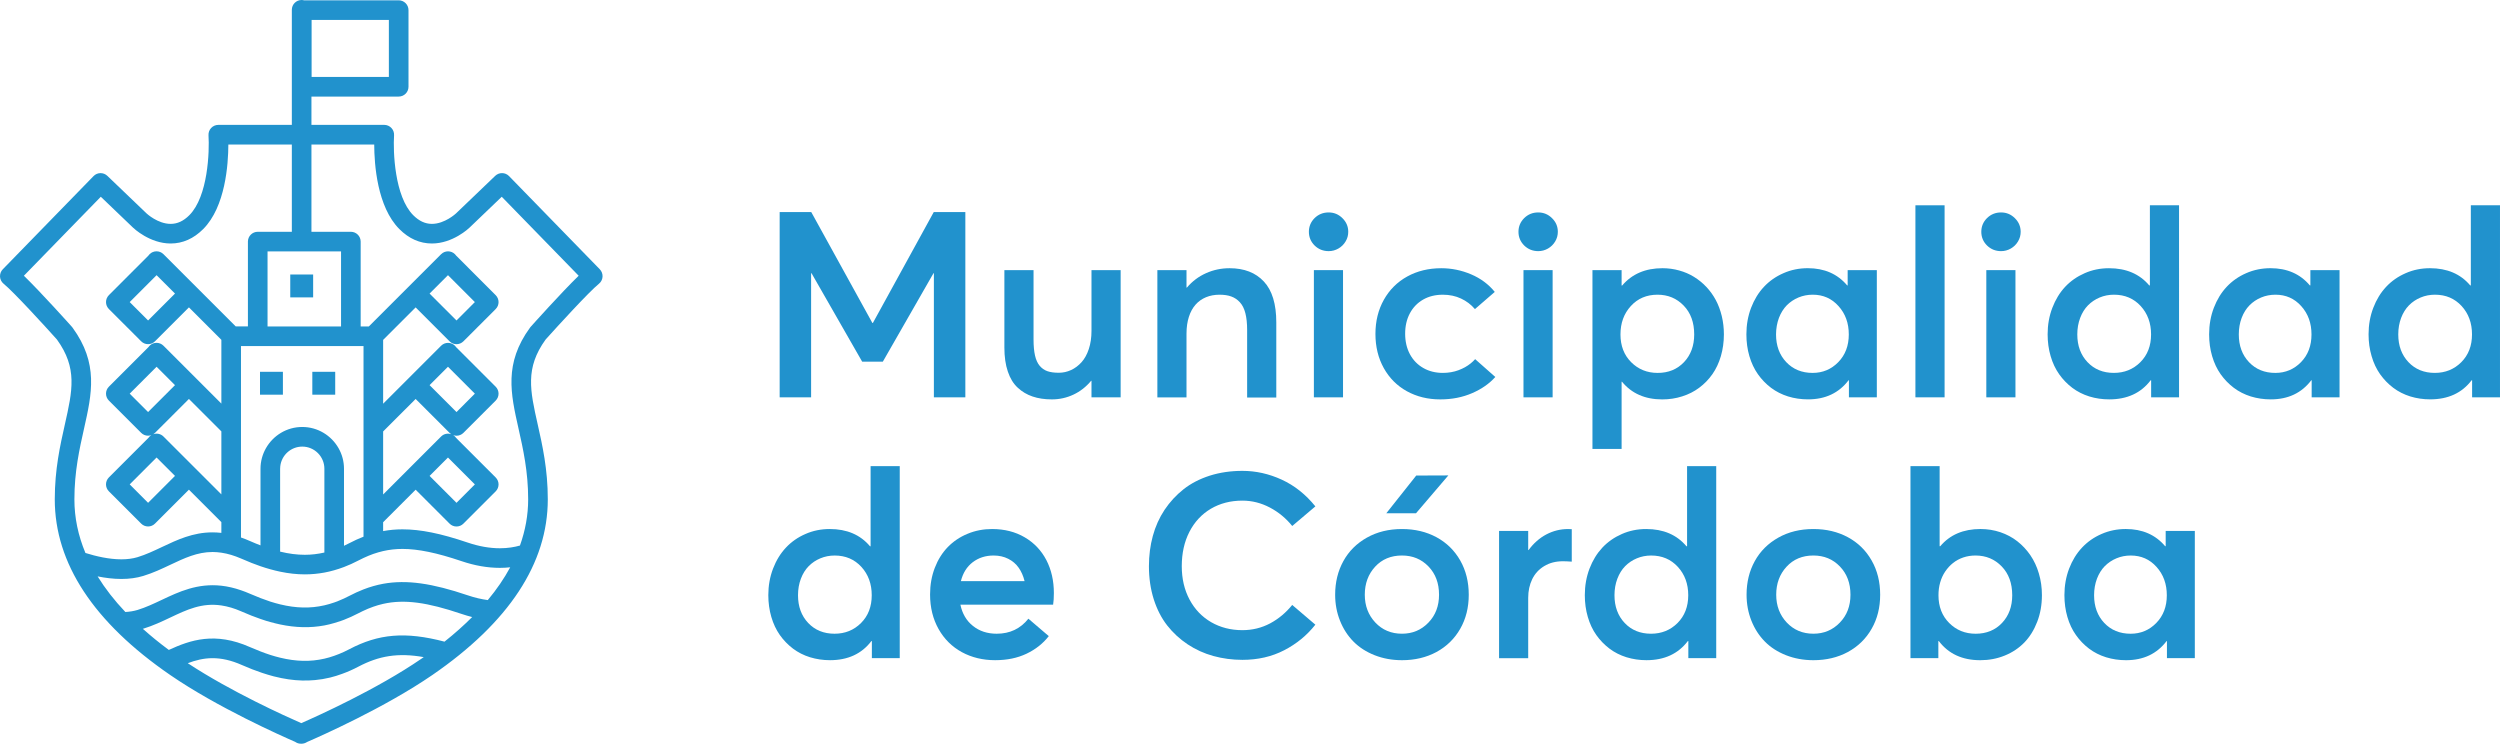 <svg xmlns="http://www.w3.org/2000/svg" xmlns:xlink="http://www.w3.org/1999/xlink" id="Capa_1" x="0px" y="0px" width="188.643px" height="56.12px" viewBox="0 0 188.643 56.12" xml:space="preserve"> <polygon fill="#2192CD" points="19.619,28.055 19.619,28.556 19.619,28.734 19.619,29.476 19.619,29.782 21.347,29.782 21.347,29.476 21.347,28.734 21.347,28.055 21.107,28.055 "></polygon> <polygon fill="#2192CD" points="23.567,28.055 23.567,28.734 23.567,29.476 23.567,29.782 25.294,29.782 25.294,29.476 25.294,29.034 25.294,28.734 25.294,28.055 24.514,28.055 "></polygon> <polygon fill="#2192CD" points="21.902,20.713 21.902,22.44 23.629,22.44 23.629,20.713 23.502,20.713 22.022,20.713 "></polygon> <path fill="#2192CD" d="M38.411,13.287c-0.284-0.292-0.751-0.299-1.043-0.018l-2.961,2.837c-0.008,0.008-0.845,0.787-1.816,0.787 c-0.508,0-0.968-0.214-1.406-0.651c-1.42-1.421-1.528-4.835-1.45-6.03c0.013-0.204-0.058-0.405-0.199-0.554 c-0.14-0.149-0.335-0.235-0.54-0.235h-5.495V7.287h6.583c0.408,0,0.74-0.331,0.74-0.74V0.764c0-0.409-0.332-0.741-0.74-0.741h-7.148 C22.88,0.009,22.821,0,22.762,0c-0.41,0-0.741,0.331-0.741,0.739v8.684h-5.549c-0.204,0-0.4,0.086-0.54,0.235 c-0.14,0.148-0.212,0.35-0.199,0.554c0.078,1.195-0.03,4.609-1.45,6.03c-0.439,0.438-0.898,0.651-1.406,0.651 c-0.971,0.001-1.808-0.779-1.815-0.786L8.101,13.27c-0.294-0.281-0.76-0.274-1.042,0.018L0.21,20.32 c-0.145,0.148-0.22,0.353-0.209,0.56c0.013,0.207,0.112,0.4,0.273,0.531c0.764,0.621,3.139,3.222,4.023,4.209 c1.555,2.151,1.174,3.844,0.598,6.403c-0.356,1.586-0.762,3.385-0.762,5.656c0,4.822,2.931,9.282,8.712,13.256 c3.561,2.448,8.413,4.603,9.429,5.044c0.01,0.007,0.02,0.014,0.031,0.021c0.12,0.079,0.262,0.118,0.406,0.118 c0,0,0.023,0.001,0.035,0.001c0.148,0,0.295-0.045,0.423-0.128l0.007-0.005c0.974-0.421,5.869-2.591,9.447-5.051 c5.781-3.975,8.712-8.435,8.712-13.257c0-2.271-0.405-4.07-0.762-5.656c-0.576-2.56-0.957-4.253,0.598-6.403 c0.885-0.987,3.259-3.588,4.024-4.209c0.161-0.131,0.26-0.324,0.272-0.531c0.011-0.207-0.064-0.411-0.208-0.56L38.411,13.287z M23.513,1.503h5.83v4.304h-5.83V1.503z M23.501,18.972h2.233v5.66h-5.546v-5.66h1.833H23.501z M25.549,33.823 c-0.541-0.955-1.567-1.605-2.742-1.605c-1.175,0-2.198,0.648-2.741,1.604c-0.259,0.457-0.409,0.985-0.409,1.548v0.136v4.753v0.894 c-0.255-0.099-0.514-0.204-0.785-0.324c-0.232-0.103-0.461-0.193-0.688-0.271v-1.77v-4.755v-2.093v-4.815v-1.011h0.523h0.561h0.18 h0.74h5.546h0.617h0.124h0.74h0.215v1.016v4.815v2.093v4.755v1.704c-0.357,0.138-0.716,0.301-1.08,0.493 c-0.132,0.069-0.263,0.132-0.393,0.193v-0.917V35.51v-0.141C25.957,34.808,25.808,34.281,25.549,33.823 M24.477,35.369v6.323 c-0.487,0.112-0.976,0.171-1.472,0.171c-0.595,0-1.212-0.079-1.868-0.239v-6.255c0-0.019,0.003-0.037,0.004-0.056 c0.001-0.042,0.002-0.085,0.007-0.126c0.091-0.835,0.8-1.488,1.659-1.488C23.727,33.699,24.477,34.448,24.477,35.369 M5.614,37.68 c0-2.107,0.386-3.82,0.726-5.332c0.595-2.642,1.108-4.923-0.869-7.63c-0.014-0.02-0.029-0.038-0.045-0.056 c-0.11-0.124-2.326-2.597-3.623-3.855l5.804-5.96l2.429,2.328c0.051,0.05,1.265,1.199,2.841,1.199c0.908,0,1.733-0.366,2.453-1.086 c1.68-1.68,1.897-4.894,1.901-6.384h4.79v6.586h-2.573c-0.409,0-0.741,0.331-0.741,0.74v6.401h-0.919l-5.453-5.451 c-0.289-0.289-0.757-0.289-1.047,0c-0.033,0.032-0.061,0.067-0.087,0.104l-2.985,2.987c-0.289,0.289-0.289,0.758,0,1.047 l2.435,2.434c0.138,0.14,0.326,0.218,0.523,0.218c0.196,0,0.385-0.078,0.523-0.218l2.559-2.559l2.448,2.448v4.814l-4.369-4.368 c-0.289-0.29-0.757-0.29-1.047,0c-0.033,0.034-0.061,0.069-0.087,0.106l-2.985,2.985c-0.289,0.29-0.289,0.759,0,1.048l2.435,2.434 c0.138,0.139,0.326,0.217,0.523,0.217c0.084,0,0.166-0.017,0.243-0.044c-0.044,0.029-0.089,0.063-0.129,0.103 c-0.033,0.033-0.061,0.068-0.087,0.105l-2.985,2.985c-0.289,0.29-0.289,0.759,0,1.048l2.435,2.434 c0.138,0.141,0.327,0.218,0.523,0.218c0.196,0,0.385-0.077,0.523-0.218l2.559-2.559l2.448,2.448v0.813 c-0.223-0.024-0.444-0.039-0.665-0.039c-1.485,0-2.669,0.563-3.813,1.104c-0.624,0.295-1.212,0.574-1.849,0.768 c-0.354,0.107-0.762,0.163-1.216,0.163c-0.931,0-1.909-0.228-2.714-0.48C5.895,40.406,5.614,39.057,5.614,37.68 M13.205,22.152 l-2.031,2.03l-1.387-1.388l2.029-2.03L13.205,22.152z M12.335,32.938c-0.208-0.208-0.508-0.265-0.769-0.173 c0.047-0.029,0.092-0.063,0.131-0.103l2.559-2.558l2.448,2.446v4.755L12.335,32.938z M13.205,35.91l-2.031,2.031l-1.387-1.39 l2.029-2.029L13.205,35.91z M11.174,31.092l-1.387-1.388l2.029-2.03l1.389,1.388L11.174,31.092z M31.785,49.715 c-3.317,2.281-7.833,4.317-9.051,4.851c-1.158-0.507-5.303-2.374-8.565-4.523c1.184-0.449,2.406-0.61,4.101,0.144 c0.518,0.229,1.015,0.421,1.498,0.583c0.301,0.1,0.598,0.19,0.888,0.266c0.381,0.097,0.751,0.172,1.115,0.225 c0.687,0.101,1.35,0.116,1.998,0.056c0.385-0.036,0.766-0.099,1.143-0.191c0.306-0.075,0.611-0.17,0.915-0.283 c0.404-0.146,0.807-0.323,1.213-0.538c1.562-0.821,2.993-1.063,4.934-0.721C31.91,49.626,31.85,49.671,31.785,49.715 M33.541,48.417 c-2.962-0.777-4.978-0.591-7.191,0.575c-0.132,0.07-0.263,0.133-0.393,0.194c-0.247,0.114-0.494,0.215-0.741,0.3 c-0.245,0.087-0.491,0.159-0.739,0.215c-1.057,0.243-2.14,0.219-3.34-0.074c-0.241-0.058-0.487-0.127-0.74-0.208 c-0.241-0.078-0.488-0.166-0.74-0.264c-0.257-0.098-0.515-0.204-0.785-0.323c-2.653-1.18-4.517-0.534-6.133,0.21 c-0.708-0.523-1.359-1.056-1.962-1.593c0.011-0.003,0.022-0.005,0.032-0.008c0.74-0.228,1.406-0.541,2.05-0.848 c1.251-0.593,2.375-1.123,3.845-0.907c0.236,0.035,0.482,0.089,0.74,0.165c0.23,0.067,0.471,0.157,0.721,0.265 c0.036,0.016,0.07,0.028,0.105,0.044c0.478,0.211,0.938,0.391,1.387,0.546c0.153,0.052,0.306,0.105,0.456,0.151 c0.095,0.027,0.189,0.052,0.284,0.08c0.25,0.068,0.497,0.132,0.74,0.183c1.175,0.247,2.271,0.273,3.34,0.074 c0.248-0.046,0.494-0.108,0.739-0.18c0.166-0.047,0.333-0.101,0.498-0.157c0.081-0.029,0.162-0.058,0.243-0.088 c0.36-0.139,0.721-0.302,1.083-0.492c0.107-0.059,0.215-0.109,0.323-0.161c0.27-0.13,0.538-0.241,0.807-0.335 c0.245-0.087,0.491-0.157,0.74-0.214c1.603-0.363,3.338-0.114,5.908,0.756c0.279,0.094,0.549,0.174,0.81,0.239 C35.001,47.189,34.308,47.809,33.541,48.417 M36.807,45.281c-0.465-0.064-0.966-0.175-1.514-0.361 c-2.672-0.904-4.605-1.193-6.383-0.869c-0.249,0.046-0.496,0.104-0.74,0.174c-0.248,0.07-0.494,0.153-0.74,0.249 c-0.358,0.139-0.717,0.302-1.08,0.493c-0.132,0.069-0.263,0.133-0.393,0.194c-0.167,0.077-0.335,0.15-0.502,0.215 c-0.08,0.03-0.159,0.059-0.239,0.086c-0.245,0.086-0.491,0.157-0.739,0.214c-1.057,0.243-2.14,0.22-3.34-0.073 c-0.241-0.06-0.487-0.128-0.74-0.208c-0.017-0.007-0.034-0.013-0.052-0.019c-0.224-0.073-0.454-0.155-0.688-0.246 c-0.257-0.099-0.515-0.204-0.785-0.323c-0.236-0.105-0.464-0.19-0.688-0.268c-0.253-0.088-0.501-0.159-0.74-0.215 c-0.255-0.059-0.501-0.101-0.74-0.128c-1.809-0.199-3.207,0.459-4.478,1.06c-0.624,0.295-1.212,0.574-1.849,0.77 c-0.291,0.086-0.599,0.136-0.918,0.154c-0.836-0.879-1.528-1.775-2.093-2.687c0.58,0.116,1.19,0.194,1.795,0.194 c0.6,0,1.154-0.076,1.648-0.228c0.74-0.225,1.406-0.54,2.05-0.845c1.043-0.494,2.028-0.961,3.18-0.961 c0.218,0,0.44,0.019,0.665,0.052c0.242,0.036,0.488,0.09,0.74,0.166c0.241,0.072,0.487,0.163,0.74,0.272 c0.029,0.011,0.058,0.022,0.086,0.036c0.483,0.214,0.943,0.395,1.387,0.548c0.252,0.086,0.498,0.162,0.74,0.229 c0.251,0.07,0.498,0.131,0.74,0.182c0.645,0.135,1.262,0.203,1.868,0.203c0.497,0,0.987-0.046,1.472-0.136 c0.248-0.046,0.494-0.104,0.739-0.175c0.248-0.07,0.494-0.151,0.741-0.245c0.361-0.137,0.721-0.299,1.083-0.489 c0.131-0.069,0.261-0.134,0.39-0.193c0.251-0.119,0.496-0.217,0.74-0.306c0.248-0.086,0.495-0.156,0.74-0.214 c0.476-0.107,0.954-0.162,1.456-0.162c1.182,0,2.597,0.293,4.452,0.92c0.993,0.338,1.968,0.509,2.899,0.509 c0.275,0,0.534-0.016,0.781-0.042C38.046,43.646,37.483,44.472,36.807,45.281 M40.042,24.662c-0.016,0.018-0.03,0.036-0.045,0.056 c-1.977,2.707-1.464,4.988-0.869,7.63c0.34,1.512,0.726,3.225,0.726,5.332c0,1.181-0.212,2.344-0.62,3.485 c-0.411,0.117-0.916,0.205-1.517,0.205c-0.769,0-1.584-0.144-2.424-0.429c-2.04-0.691-3.559-0.999-4.927-0.999 c-0.496,0-0.978,0.044-1.456,0.132v-0.67l2.453-2.453l2.559,2.559c0.139,0.141,0.327,0.218,0.524,0.218 c0.196,0,0.384-0.077,0.523-0.218l2.434-2.434c0.289-0.289,0.289-0.758,0-1.048l-2.985-2.984c-0.025-0.037-0.054-0.073-0.087-0.106 c-0.04-0.04-0.084-0.073-0.13-0.103c0.078,0.027,0.16,0.044,0.245,0.044c0.196,0,0.384-0.078,0.523-0.217l2.434-2.434 c0.289-0.289,0.289-0.758,0-1.048l-2.985-2.984c-0.025-0.037-0.054-0.073-0.087-0.107c-0.29-0.29-0.758-0.29-1.047,0l-4.374,4.374 v-4.815l2.453-2.453l2.559,2.559c0.139,0.14,0.327,0.218,0.524,0.218c0.196,0,0.384-0.078,0.523-0.218l2.434-2.434 c0.289-0.289,0.289-0.758,0-1.047l-2.985-2.987c-0.025-0.037-0.054-0.072-0.087-0.104c-0.29-0.289-0.758-0.289-1.047,0l-5.453,5.451 h-0.616V18.23c0-0.409-0.331-0.74-0.74-0.74h-2.974v-6.586h4.737c0.004,1.49,0.22,4.704,1.9,6.384 c0.72,0.721,1.546,1.086,2.453,1.086c1.576,0,2.791-1.149,2.84-1.199l2.43-2.328l5.804,5.96 C42.368,22.065,40.153,24.538,40.042,24.662 M33.922,32.662c0.039,0.04,0.083,0.073,0.13,0.103c-0.26-0.092-0.56-0.035-0.768,0.173 l-4.374,4.374v-4.755l2.453-2.452L33.922,32.662z M32.415,29.062l1.388-1.388l2.029,2.03l-1.386,1.388L32.415,29.062z M35.832,36.552l-1.386,1.39l-2.031-2.031l1.388-1.388L35.832,36.552z M32.415,22.152l1.388-1.388l2.029,2.03l-1.386,1.388 L32.415,22.152z"></path> <polygon fill="#2192CD" points="61.204,20.614 61.234,20.614 65.058,27.292 66.615,27.292 70.44,20.614 70.468,20.614 70.468,29.983 72.842,29.983 72.842,16.001 70.459,16.001 65.865,24.37 65.827,24.37 61.214,16.001 58.831,16.001 58.831,29.983 61.204,29.983 "></polygon> <path fill="#2192CD" d="M82.361,24.974c0,0.5-0.068,0.955-0.201,1.36c-0.136,0.409-0.318,0.741-0.548,0.995 c-0.231,0.256-0.493,0.455-0.788,0.592c-0.296,0.137-0.607,0.206-0.931,0.206c-0.342,0-0.626-0.038-0.857-0.118 c-0.231-0.081-0.425-0.217-0.587-0.41c-0.159-0.191-0.275-0.447-0.349-0.769c-0.073-0.321-0.112-0.72-0.112-1.202v-5.244h-2.2v5.842 c0,0.697,0.086,1.3,0.261,1.811c0.17,0.511,0.421,0.916,0.744,1.215c0.323,0.302,0.697,0.525,1.124,0.668 c0.425,0.145,0.911,0.217,1.455,0.217c0.571,0,1.113-0.119,1.624-0.359c0.512-0.24,0.958-0.587,1.336-1.042h0.029v1.248h2.2v-9.599 h-2.2V24.974z"></path> <path fill="#2192CD" d="M89.531,25.158c0-0.46,0.06-0.879,0.179-1.249c0.118-0.37,0.287-0.678,0.505-0.923 c0.216-0.244,0.478-0.43,0.786-0.558c0.307-0.127,0.649-0.19,1.02-0.19c0.346,0,0.642,0.043,0.888,0.134 c0.247,0.09,0.463,0.233,0.649,0.437c0.186,0.202,0.325,0.476,0.413,0.821c0.09,0.347,0.134,0.769,0.134,1.269v5.095h2.2v-5.661 c0-1.391-0.311-2.42-0.937-3.089c-0.624-0.671-1.486-1.005-2.59-1.005c-0.626,0-1.219,0.124-1.778,0.376 c-0.556,0.249-1.037,0.61-1.44,1.084h-0.03v-1.314h-2.199v9.599h2.199V25.158z"></path> <path fill="#2192CD" d="M100.257,18.95c0.262,0,0.508-0.066,0.734-0.196c0.229-0.132,0.41-0.31,0.542-0.534 c0.138-0.224,0.202-0.469,0.202-0.729c0-0.399-0.145-0.74-0.438-1.028c-0.289-0.289-0.637-0.433-1.041-0.433 c-0.416,0-0.771,0.144-1.059,0.426c-0.287,0.287-0.432,0.631-0.432,1.035c0,0.403,0.145,0.748,0.432,1.034 C99.486,18.807,99.841,18.95,100.257,18.95"></path> <rect x="99.142" y="20.383" fill="#2192CD" width="2.199" height="9.599"></rect> <path fill="#2192CD" d="M110.967,27.426c-0.128,0.104-0.269,0.197-0.423,0.285c-0.155,0.084-0.316,0.16-0.492,0.224 c-0.17,0.064-0.359,0.116-0.561,0.15c-0.201,0.035-0.404,0.053-0.609,0.053c-0.559,0-1.053-0.122-1.484-0.37 c-0.434-0.247-0.77-0.595-1.011-1.042c-0.239-0.449-0.358-0.964-0.358-1.547c0-0.577,0.117-1.088,0.355-1.535 c0.236-0.444,0.569-0.789,0.999-1.037c0.429-0.246,0.924-0.369,1.489-0.369c0.506,0,0.965,0.096,1.373,0.289 c0.41,0.191,0.76,0.456,1.049,0.796l1.498-1.296c-0.469-0.577-1.063-1.019-1.787-1.327c-0.723-0.307-1.473-0.461-2.249-0.461 c-0.96,0-1.815,0.208-2.569,0.624c-0.754,0.417-1.342,1.003-1.763,1.754c-0.423,0.753-0.637,1.615-0.637,2.58 c0,0.967,0.212,1.828,0.631,2.581c0.42,0.751,1.002,1.335,1.744,1.744c0.743,0.409,1.581,0.615,2.518,0.615 c0.884,0,1.685-0.158,2.407-0.473c0.72-0.312,1.302-0.72,1.744-1.219l-1.52-1.345C111.21,27.215,111.094,27.323,110.967,27.426"></path> <path fill="#2192CD" d="M116.071,18.95c0.264,0,0.509-0.066,0.736-0.196c0.227-0.132,0.409-0.31,0.542-0.534 c0.136-0.224,0.201-0.469,0.201-0.729c0-0.399-0.144-0.74-0.437-1.028c-0.291-0.289-0.639-0.433-1.043-0.433 c-0.416,0-0.769,0.144-1.057,0.426c-0.287,0.287-0.433,0.631-0.433,1.035c0,0.403,0.146,0.748,0.433,1.034 C115.303,18.807,115.655,18.95,116.071,18.95"></path> <rect x="114.958" y="20.383" fill="#2192CD" width="2.199" height="9.599"></rect> <path fill="#2192CD" d="M129.468,22.64c-0.195-0.364-0.434-0.695-0.716-0.994c-0.281-0.298-0.593-0.549-0.933-0.758 c-0.338-0.209-0.711-0.368-1.113-0.479c-0.404-0.113-0.823-0.171-1.26-0.171c-1.287,0-2.303,0.436-3.045,1.308h-0.039v-1.162h-2.2 v13.493h2.2v-5.074h0.029c0.73,0.889,1.742,1.335,3.036,1.335c0.525,0,1.026-0.075,1.503-0.228c0.479-0.15,0.907-0.367,1.288-0.653 c0.382-0.283,0.711-0.622,0.99-1.017c0.278-0.396,0.493-0.851,0.644-1.366c0.15-0.515,0.228-1.064,0.228-1.647 c0-0.475-0.054-0.932-0.159-1.374C129.813,23.409,129.664,23.006,129.468,22.64 M127.071,27.326 c-0.512,0.54-1.176,0.813-1.988,0.813c-0.795,0-1.461-0.271-1.999-0.808c-0.538-0.538-0.808-1.237-0.808-2.096 s0.261-1.572,0.783-2.143c0.522-0.571,1.193-0.855,2.012-0.855c0.789,0,1.447,0.274,1.976,0.823 c0.528,0.545,0.793,1.272,0.793,2.175C127.84,26.086,127.583,26.784,127.071,27.326"></path> <path fill="#2192CD" d="M132.649,28.239c0.277,0.394,0.607,0.733,0.988,1.023c0.383,0.286,0.813,0.505,1.288,0.653 c0.476,0.147,0.978,0.22,1.505,0.22c1.307,0,2.325-0.479,3.057-1.441h0.027v1.288h2.106v-9.6h-2.201v1.153h-0.038 c-0.73-0.866-1.721-1.298-2.971-1.298c-0.653,0-1.266,0.124-1.834,0.376c-0.572,0.248-1.061,0.59-1.471,1.027 c-0.412,0.438-0.734,0.964-0.973,1.587c-0.236,0.62-0.354,1.286-0.354,1.998c0,0.582,0.074,1.133,0.225,1.646 C132.155,27.39,132.37,27.843,132.649,28.239 M134.233,23.989c0.146-0.38,0.344-0.697,0.592-0.951 c0.251-0.251,0.543-0.449,0.881-0.59c0.336-0.14,0.695-0.211,1.079-0.211c0.784,0,1.432,0.286,1.946,0.862 c0.516,0.572,0.774,1.285,0.774,2.137c0,0.85-0.265,1.549-0.793,2.09c-0.526,0.54-1.175,0.813-1.937,0.813 c-0.813,0-1.477-0.272-1.989-0.813c-0.513-0.541-0.771-1.24-0.771-2.09C134.017,24.786,134.091,24.371,134.233,23.989"></path> <rect x="144.532" y="15.491" fill="#2192CD" width="2.201" height="14.49"></rect> <rect x="149.882" y="20.383" fill="#2192CD" width="2.199" height="9.599"></rect> <path fill="#2192CD" d="M150.995,18.95c0.263,0,0.509-0.066,0.735-0.196c0.228-0.132,0.41-0.31,0.542-0.534 c0.137-0.224,0.202-0.469,0.202-0.729c0-0.399-0.146-0.74-0.437-1.028c-0.291-0.289-0.639-0.433-1.043-0.433 c-0.416,0-0.769,0.144-1.058,0.426c-0.288,0.287-0.432,0.631-0.432,1.035c0,0.403,0.144,0.748,0.432,1.034 C150.227,18.807,150.579,18.95,150.995,18.95"></path> <path fill="#2192CD" d="M156.368,29.263c0.381,0.286,0.811,0.505,1.287,0.653c0.477,0.147,0.979,0.22,1.506,0.22 c1.35,0,2.392-0.479,3.122-1.441h0.036v1.288h2.106V15.491h-2.2v6.045h-0.05c-0.729-0.866-1.741-1.297-3.036-1.297 c-0.654,0-1.265,0.123-1.835,0.375c-0.569,0.248-1.061,0.59-1.472,1.027c-0.408,0.437-0.73,0.964-0.969,1.587 c-0.237,0.62-0.355,1.286-0.355,1.998c0,0.582,0.076,1.133,0.227,1.646c0.149,0.517,0.365,0.97,0.643,1.366 C155.657,28.633,155.987,28.973,156.368,29.263 M156.964,23.989c0.143-0.38,0.341-0.697,0.591-0.951 c0.25-0.251,0.544-0.449,0.88-0.59c0.336-0.14,0.696-0.211,1.08-0.211c0.82,0,1.491,0.285,2.014,0.854 c0.522,0.571,0.785,1.284,0.785,2.145c0,0.856-0.271,1.556-0.809,2.094s-1.206,0.808-1.999,0.808c-0.813,0-1.478-0.271-1.989-0.812 c-0.513-0.541-0.77-1.24-0.77-2.09C156.747,24.786,156.819,24.372,156.964,23.989"></path> <path fill="#2192CD" d="M174.334,21.537h-0.039c-0.729-0.866-1.72-1.3-2.968-1.3c-0.655,0-1.266,0.125-1.837,0.376 c-0.57,0.248-1.06,0.592-1.47,1.028c-0.41,0.438-0.733,0.964-0.971,1.586c-0.236,0.62-0.355,1.286-0.355,1.998 c0,0.583,0.074,1.133,0.226,1.647c0.151,0.516,0.366,0.971,0.644,1.366c0.279,0.395,0.609,0.733,0.99,1.023 c0.381,0.287,0.811,0.505,1.287,0.654c0.477,0.146,0.979,0.22,1.504,0.22c1.309,0,2.326-0.481,3.057-1.442h0.029v1.288h2.104v-9.6 h-2.201V21.537z M173.628,27.326c-0.527,0.54-1.175,0.813-1.938,0.813c-0.813,0-1.477-0.272-1.987-0.813 c-0.515-0.542-0.769-1.24-0.769-2.091c0-0.45,0.071-0.863,0.215-1.246c0.145-0.381,0.341-0.696,0.592-0.95 c0.248-0.252,0.542-0.45,0.879-0.591c0.336-0.14,0.697-0.211,1.082-0.211c0.781,0,1.43,0.286,1.943,0.861 c0.517,0.573,0.774,1.286,0.774,2.137S174.156,26.784,173.628,27.326"></path> <path fill="#2192CD" d="M186.442,15.491v6.045h-0.047c-0.729-0.866-1.744-1.298-3.037-1.298c-0.651,0-1.266,0.124-1.834,0.376 c-0.572,0.248-1.063,0.591-1.471,1.027c-0.411,0.438-0.734,0.964-0.971,1.585c-0.238,0.621-0.357,1.287-0.357,1.999 c0,0.583,0.077,1.134,0.229,1.647c0.148,0.517,0.365,0.971,0.642,1.366c0.28,0.394,0.608,0.733,0.991,1.023 c0.38,0.286,0.811,0.505,1.287,0.653c0.477,0.147,0.979,0.22,1.503,0.22c1.353,0,2.394-0.479,3.125-1.441h0.036v1.288h2.104V15.491 H186.442z M185.722,27.33c-0.539,0.538-1.204,0.808-1.999,0.808c-0.812,0-1.476-0.271-1.987-0.811 c-0.513-0.542-0.77-1.241-0.77-2.091c0-0.45,0.072-0.864,0.216-1.247c0.144-0.38,0.343-0.697,0.591-0.95 c0.25-0.252,0.543-0.45,0.881-0.59c0.336-0.141,0.695-0.212,1.08-0.212c0.819,0,1.49,0.286,2.012,0.854 c0.523,0.571,0.785,1.285,0.785,2.145C186.53,26.093,186.26,26.792,185.722,27.33"></path> <path fill="#2192CD" d="M65.693,41.218h-0.047c-0.731-0.867-1.744-1.299-3.037-1.299c-0.654,0-1.267,0.124-1.836,0.376 c-0.571,0.248-1.061,0.591-1.469,1.027c-0.411,0.438-0.734,0.963-0.972,1.585c-0.237,0.621-0.357,1.288-0.357,2 c0,0.582,0.078,1.133,0.227,1.646c0.151,0.516,0.366,0.972,0.644,1.366c0.279,0.395,0.609,0.733,0.99,1.024 c0.381,0.286,0.81,0.504,1.287,0.652c0.477,0.146,0.979,0.221,1.504,0.221c1.352,0,2.393-0.48,3.124-1.441h0.037v1.287h2.104V35.172 h-2.199V41.218z M64.971,47.011c-0.538,0.538-1.204,0.808-1.999,0.808c-0.812,0-1.476-0.271-1.988-0.811 c-0.512-0.542-0.768-1.241-0.768-2.091c0-0.449,0.071-0.864,0.216-1.247c0.143-0.38,0.341-0.697,0.591-0.951 c0.249-0.251,0.543-0.45,0.879-0.589c0.336-0.141,0.696-0.212,1.081-0.212c0.819,0,1.49,0.286,2.012,0.854 c0.522,0.571,0.784,1.285,0.784,2.145C65.779,45.773,65.51,46.473,64.971,47.011"></path> <path fill="#2192CD" d="M77.319,40.543c-0.709-0.416-1.529-0.624-2.459-0.624c-0.659,0-1.277,0.12-1.854,0.361 c-0.577,0.238-1.073,0.573-1.491,1.003c-0.416,0.431-0.742,0.951-0.978,1.565c-0.238,0.616-0.356,1.287-0.356,2.01 c0,0.98,0.215,1.85,0.643,2.611c0.429,0.758,1.016,1.337,1.76,1.743c0.742,0.401,1.579,0.604,2.506,0.604 c0.899,0,1.688-0.164,2.37-0.489C78.144,49,78.703,48.559,79.138,48L77.6,46.685c-0.602,0.757-1.399,1.134-2.393,1.134 c-0.704,0-1.302-0.196-1.791-0.588c-0.491-0.389-0.805-0.925-0.947-1.604h6.996c0.038-0.23,0.057-0.522,0.057-0.873 c0-0.931-0.189-1.76-0.566-2.49C78.575,41.534,78.032,40.96,77.319,40.543 M72.506,43.849c0.154-0.615,0.453-1.09,0.893-1.426 c0.444-0.336,0.968-0.505,1.576-0.505c0.41,0,0.778,0.082,1.101,0.246c0.323,0.161,0.588,0.387,0.788,0.672 c0.202,0.285,0.351,0.623,0.447,1.013H72.506z"></path> <path fill="#2192CD" d="M91.366,38.39c0.692-0.407,1.486-0.614,2.383-0.614c0.723,0,1.414,0.175,2.071,0.521 c0.655,0.345,1.219,0.812,1.688,1.393l1.746-1.48c-0.729-0.903-1.576-1.575-2.541-2.018s-1.953-0.662-2.965-0.662 c-0.884,0-1.705,0.121-2.465,0.362c-0.759,0.245-1.417,0.585-1.974,1.024c-0.558,0.441-1.034,0.958-1.433,1.552 c-0.397,0.599-0.692,1.255-0.888,1.976c-0.196,0.723-0.293,1.48-0.293,2.281c0,0.897,0.122,1.729,0.364,2.494 c0.244,0.767,0.584,1.426,1.019,1.981c0.435,0.553,0.95,1.027,1.543,1.422c0.593,0.392,1.237,0.686,1.936,0.878 c0.699,0.192,1.43,0.29,2.191,0.29c1.165,0,2.216-0.24,3.147-0.722c0.933-0.48,1.719-1.123,2.358-1.932l-1.746-1.489 c-0.47,0.58-1.023,1.046-1.664,1.39c-0.643,0.341-1.34,0.513-2.096,0.513c-0.877,0-1.663-0.203-2.359-0.604 c-0.695-0.405-1.239-0.974-1.629-1.705c-0.39-0.733-0.586-1.572-0.586-2.516c0-0.979,0.192-1.844,0.576-2.594 C90.136,39.381,90.674,38.801,91.366,38.39"></path> <polygon fill="#2192CD" points="109.287,35.874 106.865,35.883 104.608,38.728 106.849,38.728 "></polygon> <path fill="#2192CD" d="M108.396,40.539c-0.762-0.412-1.631-0.62-2.605-0.62c-0.992,0-1.875,0.214-2.647,0.648 c-0.772,0.434-1.365,1.023-1.777,1.772c-0.414,0.75-0.62,1.597-0.62,2.538c0,0.697,0.122,1.351,0.366,1.96 c0.242,0.609,0.581,1.133,1.013,1.571c0.434,0.44,0.967,0.782,1.602,1.033c0.633,0.249,1.322,0.375,2.064,0.375 c0.969,0,1.834-0.206,2.6-0.618c0.765-0.417,1.363-0.999,1.793-1.752c0.43-0.751,0.643-1.608,0.643-2.569 c0-0.966-0.213-1.83-0.643-2.585C109.753,41.537,109.156,40.951,108.396,40.539 M107.779,46.986c-0.538,0.556-1.2,0.832-1.989,0.832 c-0.813,0-1.484-0.283-2.014-0.846c-0.527-0.563-0.793-1.262-0.793-2.095c0-0.846,0.261-1.551,0.779-2.114 c0.519-0.564,1.195-0.846,2.027-0.846c0.803,0,1.467,0.274,2,0.826c0.531,0.552,0.797,1.262,0.797,2.134 C108.587,45.729,108.317,46.433,107.779,46.986"></path> <path fill="#2192CD" d="M116.684,40.325c-0.517,0.273-0.963,0.666-1.34,1.18h-0.03v-1.441h-2.199v9.601h2.199v-4.557 c0-0.524,0.102-0.993,0.303-1.406c0.203-0.416,0.502-0.742,0.902-0.984c0.4-0.245,0.873-0.368,1.417-0.368 c0.193,0,0.415,0.012,0.665,0.03v-2.45c-0.051-0.007-0.143-0.01-0.27-0.01C117.747,39.919,117.2,40.055,116.684,40.325"></path> <path fill="#2192CD" d="M127.302,41.218h-0.049c-0.73-0.867-1.742-1.299-3.037-1.299c-0.654,0-1.265,0.124-1.835,0.376 c-0.569,0.248-1.06,0.591-1.471,1.027c-0.408,0.438-0.731,0.963-0.97,1.585c-0.236,0.621-0.354,1.288-0.354,2 c0,0.582,0.075,1.133,0.226,1.646c0.15,0.516,0.365,0.972,0.643,1.366c0.279,0.395,0.609,0.733,0.991,1.024 c0.38,0.286,0.81,0.504,1.286,0.652c0.478,0.146,0.979,0.221,1.506,0.221c1.35,0,2.392-0.48,3.121-1.441h0.039v1.287h2.104V35.172 h-2.2V41.218z M126.582,47.011c-0.538,0.538-1.207,0.808-2,0.808c-0.813,0-1.478-0.271-1.989-0.811 c-0.512-0.542-0.769-1.241-0.769-2.091c0-0.449,0.071-0.864,0.216-1.247c0.145-0.38,0.341-0.697,0.591-0.951 c0.25-0.251,0.544-0.45,0.88-0.589c0.336-0.141,0.696-0.212,1.082-0.212c0.818,0,1.489,0.286,2.01,0.854 c0.524,0.571,0.787,1.285,0.787,2.145C127.39,45.773,127.12,46.473,126.582,47.011"></path> <path fill="#2192CD" d="M139.439,40.539c-0.763-0.412-1.63-0.62-2.604-0.62c-0.994,0-1.875,0.214-2.647,0.648 c-0.772,0.434-1.365,1.023-1.777,1.772c-0.415,0.75-0.62,1.597-0.62,2.538c0,0.697,0.123,1.351,0.365,1.96s0.582,1.133,1.014,1.571 c0.433,0.441,0.965,0.782,1.6,1.033c0.634,0.249,1.322,0.375,2.066,0.375c0.969,0,1.834-0.206,2.599-0.618 c0.766-0.418,1.364-0.998,1.793-1.752c0.431-0.751,0.644-1.608,0.644-2.569c0-0.967-0.213-1.83-0.644-2.585 C140.798,41.537,140.201,40.951,139.439,40.539 M138.824,46.986c-0.538,0.556-1.2,0.832-1.989,0.832 c-0.813,0-1.483-0.283-2.014-0.846c-0.527-0.563-0.793-1.262-0.793-2.095c0-0.846,0.26-1.551,0.78-2.114 c0.518-0.564,1.194-0.846,2.026-0.846c0.801,0,1.467,0.274,1.998,0.826c0.533,0.552,0.799,1.262,0.799,2.134 C139.632,45.729,139.362,46.433,138.824,46.986"></path> <path fill="#2192CD" d="M153.206,41.896c-0.28-0.409-0.608-0.758-0.986-1.054c-0.377-0.296-0.805-0.522-1.281-0.684 c-0.477-0.159-0.976-0.24-1.496-0.24c-1.293,0-2.307,0.434-3.037,1.298h-0.047v-6.044h-2.201v14.491h2.104v-1.288h0.038 c0.73,0.962,1.773,1.442,3.124,1.442c0.66,0,1.276-0.117,1.849-0.351c0.574-0.232,1.066-0.563,1.477-0.984 c0.41-0.423,0.732-0.944,0.97-1.56c0.238-0.614,0.357-1.284,0.357-2.016c0-0.571-0.077-1.114-0.229-1.628 C153.698,42.761,153.483,42.3,153.206,41.896 M151.067,47.007c-0.513,0.54-1.176,0.813-1.988,0.813c-0.795,0-1.461-0.271-1.998-0.81 c-0.538-0.537-0.809-1.235-0.809-2.094c0-0.341,0.041-0.662,0.129-0.967c0.086-0.303,0.213-0.579,0.379-0.824 c0.168-0.248,0.363-0.462,0.587-0.639c0.225-0.18,0.481-0.32,0.774-0.421c0.291-0.098,0.6-0.147,0.926-0.147 c0.789,0,1.447,0.274,1.976,0.823c0.528,0.545,0.794,1.272,0.794,2.175C151.837,45.768,151.579,46.465,151.067,47.007"></path> <path fill="#2192CD" d="M163.417,41.216h-0.039c-0.73-0.864-1.721-1.298-2.971-1.298c-0.652,0-1.265,0.125-1.834,0.376 c-0.572,0.248-1.06,0.591-1.47,1.028c-0.411,0.437-0.735,0.964-0.974,1.586c-0.235,0.621-0.354,1.287-0.354,1.999 c0,0.582,0.075,1.132,0.225,1.646c0.15,0.518,0.365,0.973,0.646,1.366c0.276,0.396,0.606,0.734,0.988,1.025 c0.382,0.287,0.811,0.505,1.288,0.653c0.476,0.146,0.978,0.22,1.505,0.22c1.306,0,2.325-0.48,3.056-1.442h0.028v1.288h2.104v-9.599 h-2.199V41.216z M162.708,47.007c-0.525,0.54-1.174,0.813-1.936,0.813c-0.814,0-1.477-0.272-1.99-0.813 c-0.511-0.542-0.768-1.239-0.768-2.091c0-0.449,0.072-0.864,0.215-1.246c0.146-0.381,0.344-0.697,0.592-0.951 c0.251-0.251,0.543-0.449,0.881-0.59c0.336-0.141,0.695-0.211,1.08-0.211c0.782,0,1.432,0.286,1.945,0.861 c0.516,0.573,0.775,1.286,0.775,2.137C163.503,45.768,163.237,46.465,162.708,47.007"></path> </svg>